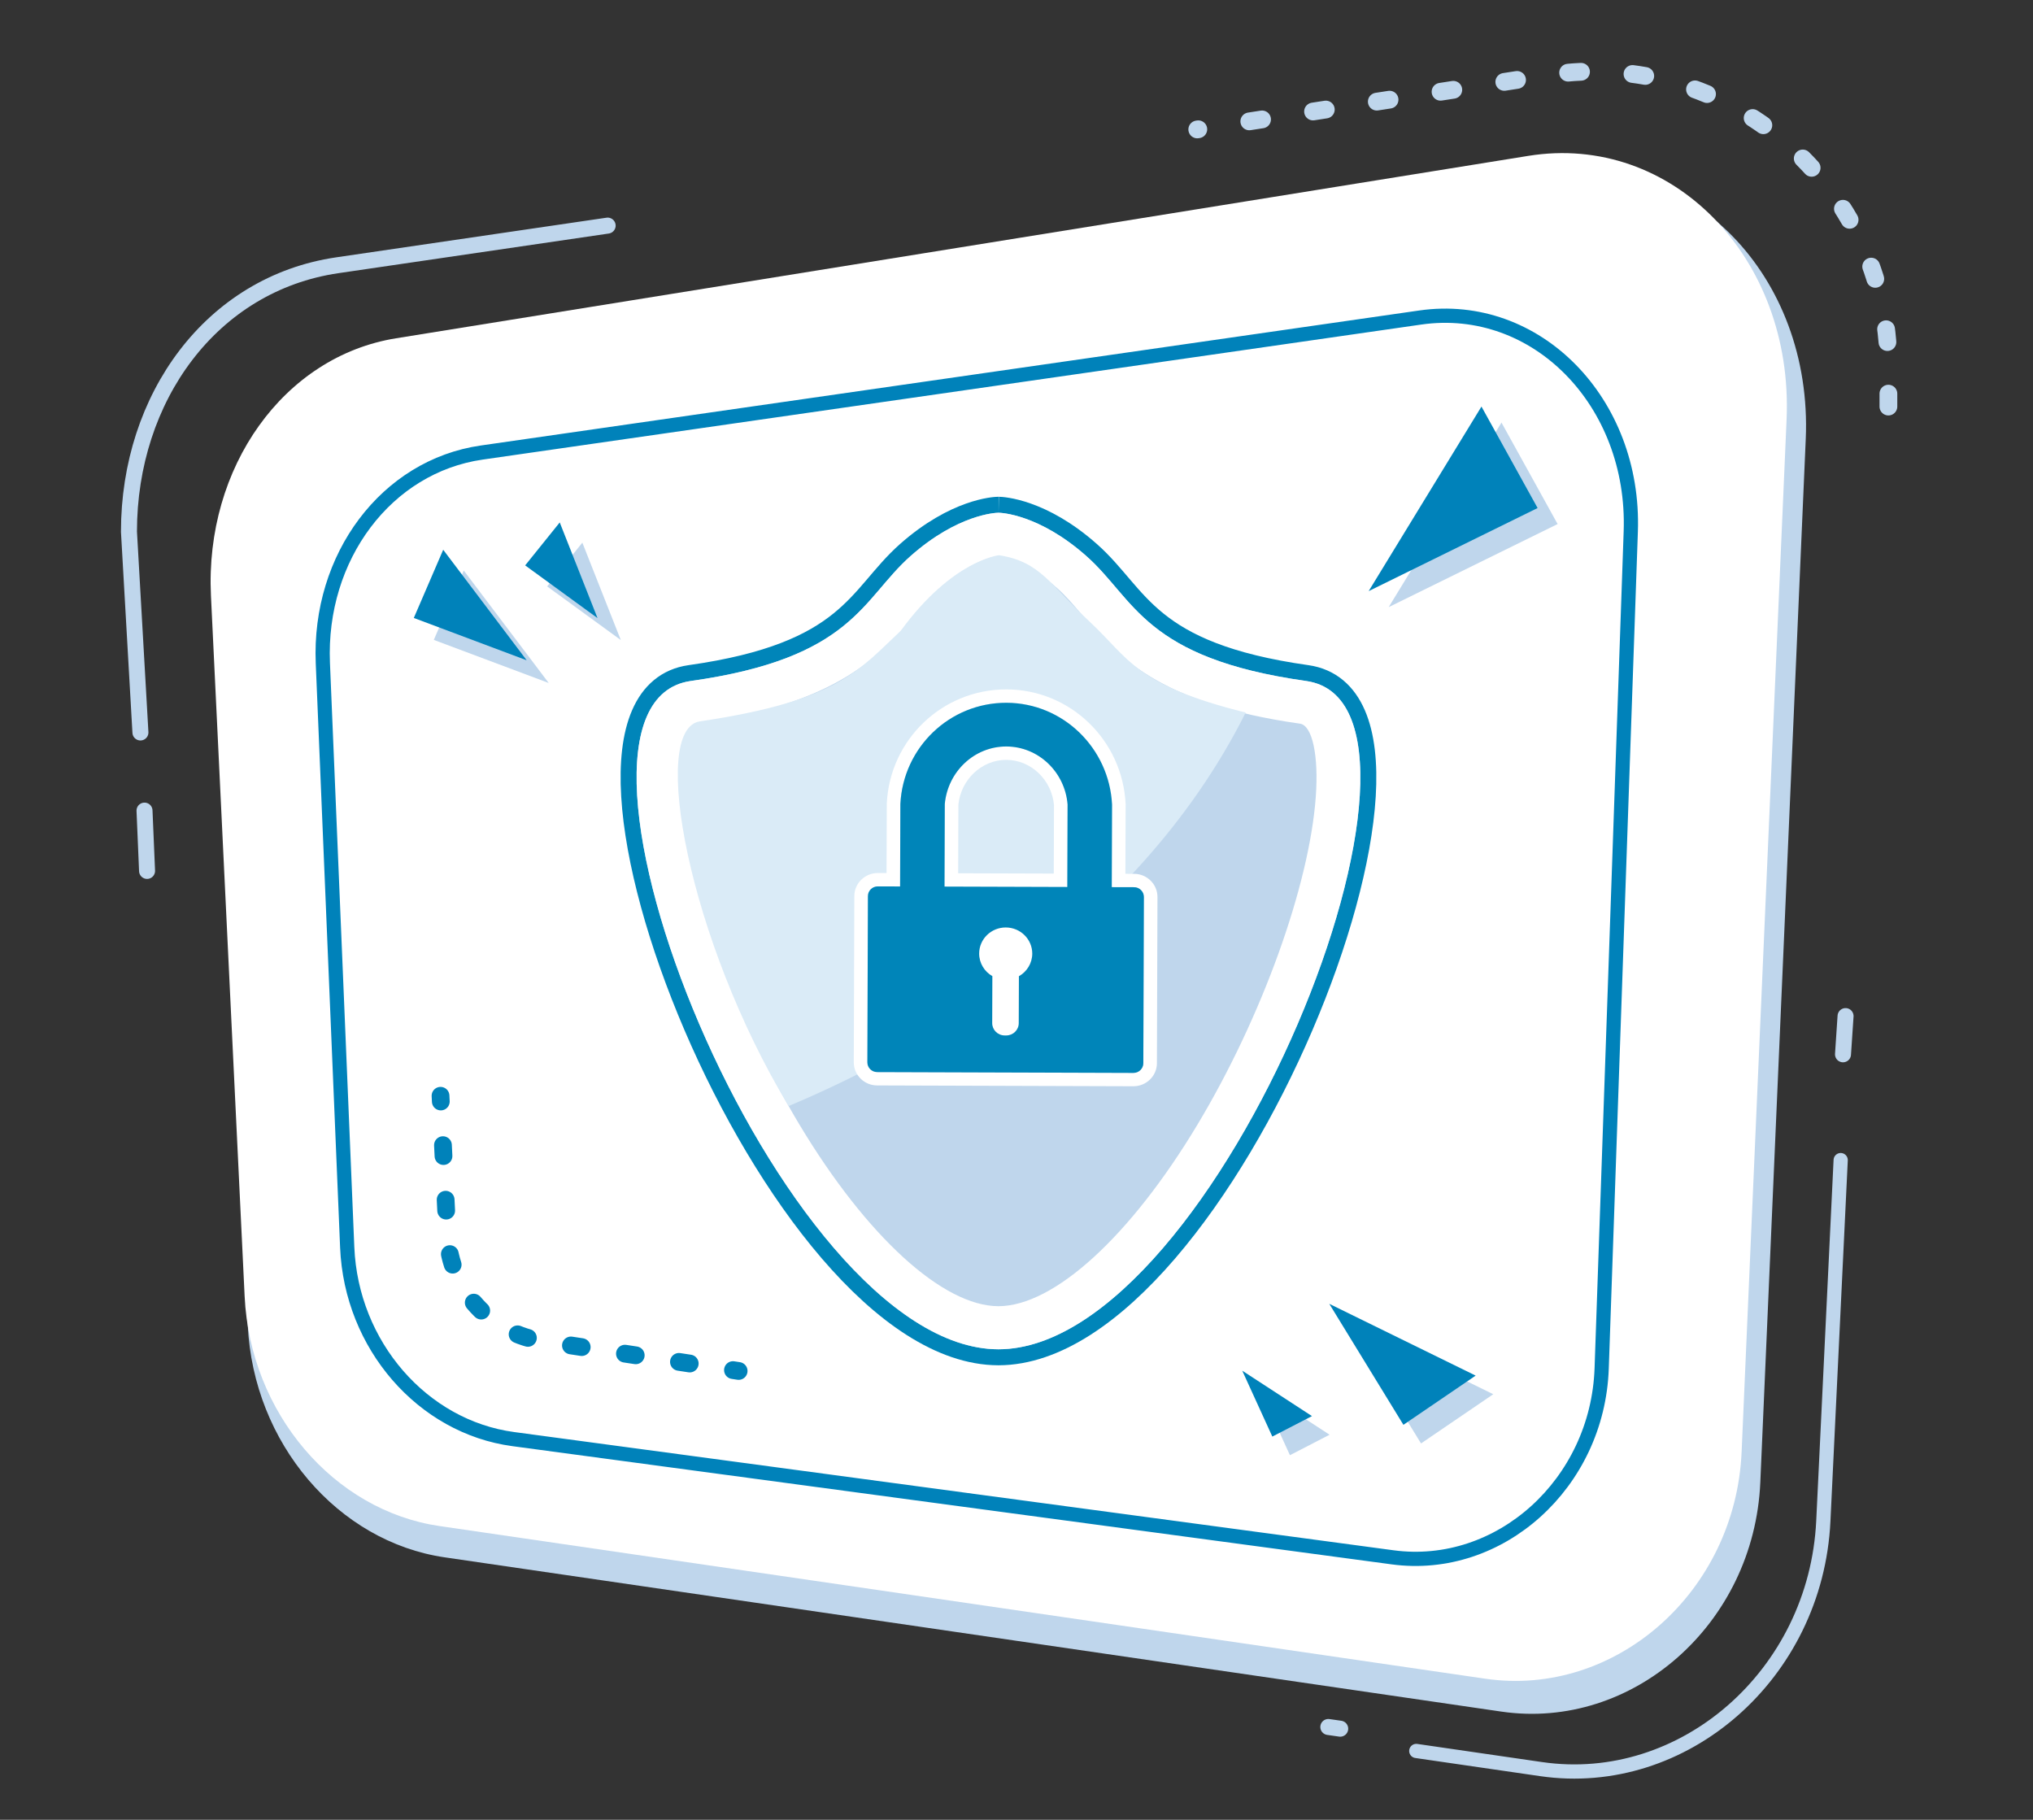 <?xml version="1.0" encoding="UTF-8" standalone="no"?>
<!DOCTYPE svg PUBLIC "-//W3C//DTD SVG 1.1//EN" "http://www.w3.org/Graphics/SVG/1.1/DTD/svg11.dtd">
<svg width="572px" height="512px" version="1.1" xmlns="http://www.w3.org/2000/svg" xmlns:xlink="http://www.w3.org/1999/xlink" xml:space="preserve" xmlns:serif="http://www.serif.com/" style="fill-rule:evenodd;clip-rule:evenodd;stroke-linecap:round;stroke-miterlimit:10;">
    <rect width="100%" height="100%" fill="#333333" stroke="none"/>
    <g id="kasten">
        <path d="M125.121,438.156l135.222,19.739l64.577,9.427l97.495,14.233c36.886,5.384 71.124,-24.589 72.862,-64.494l12.784,-293.502c2.002,-45.954 -32.603,-81.486 -73.446,-74.906l-321.891,51.861c-31.901,5.139 -54.342,36.677 -52.587,73.179l9.578,199.209c1.591,33.088 25.289,60.858 55.406,65.254" style="fill:#bfd6ec;fill-rule:nonzero;"/>
        <path d="M170.967,63.476l-76.081,11.157c-35.399,5.191 -58.602,37.283 -58.602,74.946l3.226,56.5" style="fill:none;fill-rule:nonzero;stroke:#bfd6ec;stroke-width:4.5px;"/>
        <path d="M123.669,429.353l133.831,19.536l63.914,9.33l96.492,14.086c36.506,5.329 70.392,-24.335 72.113,-63.83l12.652,-290.484c1.981,-45.481 -32.268,-80.648 -72.691,-74.135l-318.58,51.327c-31.573,5.087 -53.784,36.3 -52.047,72.427l9.48,197.16c1.574,32.748 25.029,60.232 54.836,64.583" style="fill:#fff;fill-rule:nonzero;"/>
        <path d="M144.407,404.888l58.965,7.927c14.007,1.884 127.855,17.189 134.373,18.066l54.08,7.27c30.105,4.048 57.691,-20.712 58.819,-53.156l8.188,-235.49c1.265,-36.379 -26.575,-64.87 -59.252,-60.169l-264.052,37.989c-26.816,3.858 -45.935,29.37 -44.689,59.244l6.855,164.377c1.148,27.524 21.164,50.507 46.713,53.942Z" style="fill:none;fill-rule:nonzero;stroke:#0082ba;stroke-width:4px;stroke-linecap:butt;stroke-linejoin:round;"/>
        <path d="M40.659,228.064l0.717,16.966" style="fill:none;fill-rule:nonzero;stroke:#bfd6ec;stroke-width:4.5px;"/>
        <path d="M518.544,296.627l0.717,-10.753" style="fill:none;fill-rule:nonzero;stroke:#bfd6ec;stroke-width:4.5px;"/>
        <path d="M373.733,485.885l3.345,0.478" style="fill:none;fill-rule:nonzero;stroke:#bfd6ec;stroke-width:4.5px;"/>
        <path d="M154.383,192.156l-32.326,-12.122l8.418,-19.531l23.908,31.653Z" style="fill:#bfd6ec;fill-rule:nonzero;"/>
        <path d="M174.67,180.075l-20.723,-15.093l9.902,-12.303l10.821,27.396Z" style="fill:#bfd6ec;fill-rule:nonzero;"/>
        <path d="M378.955,372.067l20.861,34.041l20.325,-13.846l-41.185,-20.195Z" style="fill:#bfd6ec;fill-rule:nonzero;"/>
        <path d="M390.715,170.815l47.531,-23.375l-15.794,-28.552l-31.737,51.927Z" style="fill:#bfd6ec;fill-rule:nonzero;"/>
        <path d="M354.468,390.88l8.464,18.536l11.155,-5.758l-19.619,-12.779Z" style="fill:#bfd6ec;fill-rule:nonzero;"/>
        <path d="M148.188,185.77l-31.76,-11.91l8.271,-19.189l23.489,31.099Z" style="fill:#0082ba;fill-rule:nonzero;"/>
        <path d="M168.119,173.901l-20.36,-14.829l9.728,-12.087l10.632,26.916Z" style="fill:#0082ba;fill-rule:nonzero;"/>
        <path d="M374.002,366.829l20.86,34.041l20.326,-13.846l-41.186,-20.195Z" style="fill:#0082ba;fill-rule:nonzero;"/>
        <path d="M385.085,166.311l47.531,-23.375l-15.794,-28.552l-31.737,51.927Z" style="fill:#0082ba;fill-rule:nonzero;"/>
        <path d="M349.515,385.641l8.464,18.536l11.155,-5.758l-19.619,-12.778Z" style="fill:#0082ba;fill-rule:nonzero;"/>
        <path d="M123.946,308.295l0.079,1.611" style="fill:none;fill-rule:nonzero;stroke:#0082ba;stroke-width:5px;"/>
        <path d="M124.629,322.187l1.253,25.486c0.747,15.204 12.239,27.71 27.326,29.737l46.941,7.141" style="fill:none;fill-rule:nonzero;stroke:#0082ba;stroke-width:5px;stroke-dasharray:3.07,12.3;"/>
        <path d="M206.227,385.476l1.595,0.243" style="fill:none;fill-rule:nonzero;stroke:#0082ba;stroke-width:5px;"/>
        <path d="M531.315,114.384l0,-11.371c0,-50.831 -45.335,-89.686 -95.567,-81.908l-98.888,15.312" style="fill:none;fill-rule:nonzero;stroke:#bfd6ec;stroke-width:5px;stroke-dasharray:3.63,14.52;"/>
        <path d="M398.479,492.63l35.137,5.108c40.015,5.817 77.315,-26.582 79.392,-69.781l4.883,-101.566" style="fill:none;fill-rule:nonzero;stroke:#bfd6ec;stroke-width:4px;"/>
    </g>
    <g id="Datenschutz">
        <path d="M280.96,144.263l-0.07,0c-0.721,0.013 -11.406,0.415 -24.688,12.175c-13.754,12.167 -16.164,28.736 -61.893,35.166c-47.09,6.764 24.702,187.875 86.581,188.016l0.07,-0c61.877,-0.141 133.676,-181.252 86.585,-188.016c-45.736,-6.43 -48.142,-22.999 -61.9,-35.166c-13.278,-11.76 -23.963,-12.162 -24.685,-12.175Zm-0.034,12.159c1.662,0.24 8.091,1.606 16.477,9.027c2.449,2.17 4.55,4.636 6.981,7.493c9.49,11.147 21.303,25.025 61.378,30.66c3.462,0.498 5.289,8.955 4.444,20.572c-1.82,25.043 -15.197,62.109 -33.292,92.24c-18.901,31.47 -40.35,51.047 -55.995,51.084c-15.633,-0.037 -37.083,-19.611 -55.983,-51.082c-18.091,-30.127 -31.47,-67.196 -33.289,-92.234c-0.845,-11.625 0.983,-20.082 4.404,-20.578c40.112,-5.637 51.924,-19.515 61.414,-30.665c2.436,-2.856 4.533,-5.322 6.987,-7.49c8.378,-7.421 14.808,-8.787 16.474,-9.027" style="fill:#fff;fill-rule:nonzero;stroke:#0085b9;stroke-width:9px;stroke-linecap:butt;"/>
        <path d="M367.545,191.604c-45.736,-6.43 -48.142,-23 -61.9,-35.166c-13.278,-11.761 -23.963,-12.162 -24.685,-12.175l-0.07,0c-0.721,0.013 -11.405,0.414 -24.688,12.175c-13.754,12.166 -16.165,28.736 -61.893,35.166c-47.089,6.763 24.702,187.875 86.581,188.016l0.07,-0c61.877,-0.141 133.676,-181.253 86.585,-188.016" style="fill:#bfd6ec;fill-rule:nonzero;"/>
        <path d="M280.96,144.263l-0.07,0c-0.721,0.013 -11.406,0.415 -24.688,12.175c-13.754,12.167 -16.164,28.736 -61.893,35.166c-47.09,6.764 24.702,187.875 86.581,188.016l0.07,-0c61.877,-0.141 133.676,-181.252 86.585,-188.016c-45.736,-6.43 -48.142,-22.999 -61.9,-35.166c-13.278,-11.76 -23.963,-12.162 -24.685,-12.175m-0.034,12.159c1.662,0.24 8.091,1.606 16.477,9.027c2.449,2.17 4.55,4.636 6.981,7.493c9.49,11.147 21.303,25.025 61.378,30.66c3.462,0.498 5.289,8.955 4.444,20.572c-1.82,25.043 -15.197,62.109 -33.292,92.24c-18.901,31.47 -40.35,51.047 -55.995,51.084c-15.633,-0.037 -37.083,-19.611 -55.983,-51.082c-18.091,-30.127 -31.47,-67.196 -33.289,-92.234c-0.845,-11.625 0.983,-20.082 4.404,-20.578c40.112,-5.637 51.924,-19.515 61.414,-30.665c2.436,-2.856 4.533,-5.322 6.987,-7.49c8.378,-7.421 14.808,-8.787 16.474,-9.027" style="fill:#fff;fill-rule:nonzero;"/>
        <g>
            <path d="M350.482,200.474c-31.181,-7.734 -32.774,-15.196 -43.794,-25.465c-11.183,-10.421 -13.887,-16.988 -25.62,-18.799c-0,0 -13.165,1.401 -27.615,21.24c-11.754,10.955 -17.432,19.708 -56.511,25.498c-14.337,2.124 -3.112,61.743 24.938,108.237c32.865,-13.783 97.01,-47.565 128.602,-110.711" style="fill:#daebf7;fill-rule:nonzero;"/>
        </g>
        <path d="M269.645,226.412c0.704,-7.092 6.586,-12.629 13.449,-12.629l0.047,0c6.9,0.022 12.763,5.594 13.406,12.712c0.001,1.043 -0.023,7.97 -0.044,13.589c-0.009,2.497 -0.016,4.338 -0.021,5.696l-26.896,-0.085c0.005,-1.662 0.012,-4.038 0.022,-7.447c0.014,-5.117 0.031,-10.878 0.037,-11.836m13.451,-32.449c-17.927,-0.001 -32.683,14.068 -33.592,32.03c-0.008,0.127 -0.009,0.131 -0.058,16.227c-0.004,1.24 -0.008,2.4 -0.011,3.41l-2.444,-0.008c-3.655,0 -6.614,2.906 -6.621,6.478l-0.156,46.771c-0.006,1.733 0.675,3.366 1.919,4.597c1.242,1.23 2.897,1.912 4.66,1.918l72.09,0.233c3.652,-0 6.615,-2.907 6.624,-6.478l0.154,-46.772c0.009,-3.581 -2.942,-6.504 -6.579,-6.517l-2.447,-0.007c0.012,-3.338 0.03,-8.272 0.044,-12.025c0.026,-7.164 0.027,-7.429 0.026,-7.502l-0.001,-0.066l-0.004,-0.065c-0.888,-18.013 -15.602,-32.166 -33.495,-32.224l-0.109,0Zm17.2,55.59c-0.006,-0.133 0.086,-23.091 0.075,-23.226c-0.738,-9.101 -8.174,-16.278 -17.217,-16.304c-0.02,-0.001 -0.04,-0.001 -0.06,-0.001c-9.009,0 -16.459,7.127 -17.271,16.196c-0.011,0.142 -0.067,23.084 -0.076,23.226l34.549,0.109m-17.2,-51.829l0.097,0c15.918,0.052 28.904,12.775 29.688,28.645c0.002,0.149 -0.087,23.075 -0.081,23.227l6.269,0.017c1.527,0.005 2.771,1.232 2.768,2.743l-0.155,46.776c-0.004,1.507 -1.255,2.726 -2.78,2.726l-0.006,-0l-72.09,-0.233c-1.532,-0.006 -2.773,-1.233 -2.767,-2.741l0.155,-46.776c0.003,-1.509 1.247,-2.725 2.773,-2.725l0.012,0l6.268,0.019c0.002,-0.096 0.07,-23.128 0.076,-23.222c0.806,-15.906 13.846,-28.457 29.773,-28.456" style="fill:#fff;fill-rule:nonzero;"/>
        <path d="M283.153,210.023c9.044,0.026 16.48,7.203 17.219,16.304c0.01,0.135 -0.082,23.094 -0.076,23.227l-34.55,-0.11c0.01,-0.141 0.066,-23.084 0.077,-23.227c0.814,-9.088 8.295,-16.226 17.33,-16.194m35.915,39.59l-6.267,-0.017c-0.007,-0.151 0.082,-23.079 0.08,-23.227c-0.784,-15.871 -13.771,-28.594 -29.689,-28.644c-15.969,-0.051 -29.062,12.518 -29.869,28.455c-0.005,0.094 -0.074,23.126 -0.076,23.223l-6.268,-0.02c-1.532,-0.006 -2.782,1.212 -2.785,2.725l-0.156,46.775c-0.005,1.508 1.236,2.736 2.768,2.741l72.09,0.234c1.528,0.003 2.782,-1.217 2.786,-2.726l0.154,-46.775c0.004,-1.512 -1.24,-2.738 -2.768,-2.744" style="fill:#0085b9;fill-rule:nonzero;"/>
        <path d="M290.434,268.309c0.011,-4.056 -3.321,-7.354 -7.444,-7.368c-4.128,-0.012 -7.481,3.263 -7.497,7.322c-0.007,2.717 1.487,5.094 3.715,6.372l-0.043,13.212c-0.006,1.908 1.56,3.466 3.503,3.473l0.439,0.001c1.94,0.005 3.518,-1.539 3.525,-3.451l0.045,-13.211c2.235,-1.265 3.744,-3.632 3.757,-6.35" style="fill:#fff;fill-rule:nonzero;"/>
    </g>
</svg>

